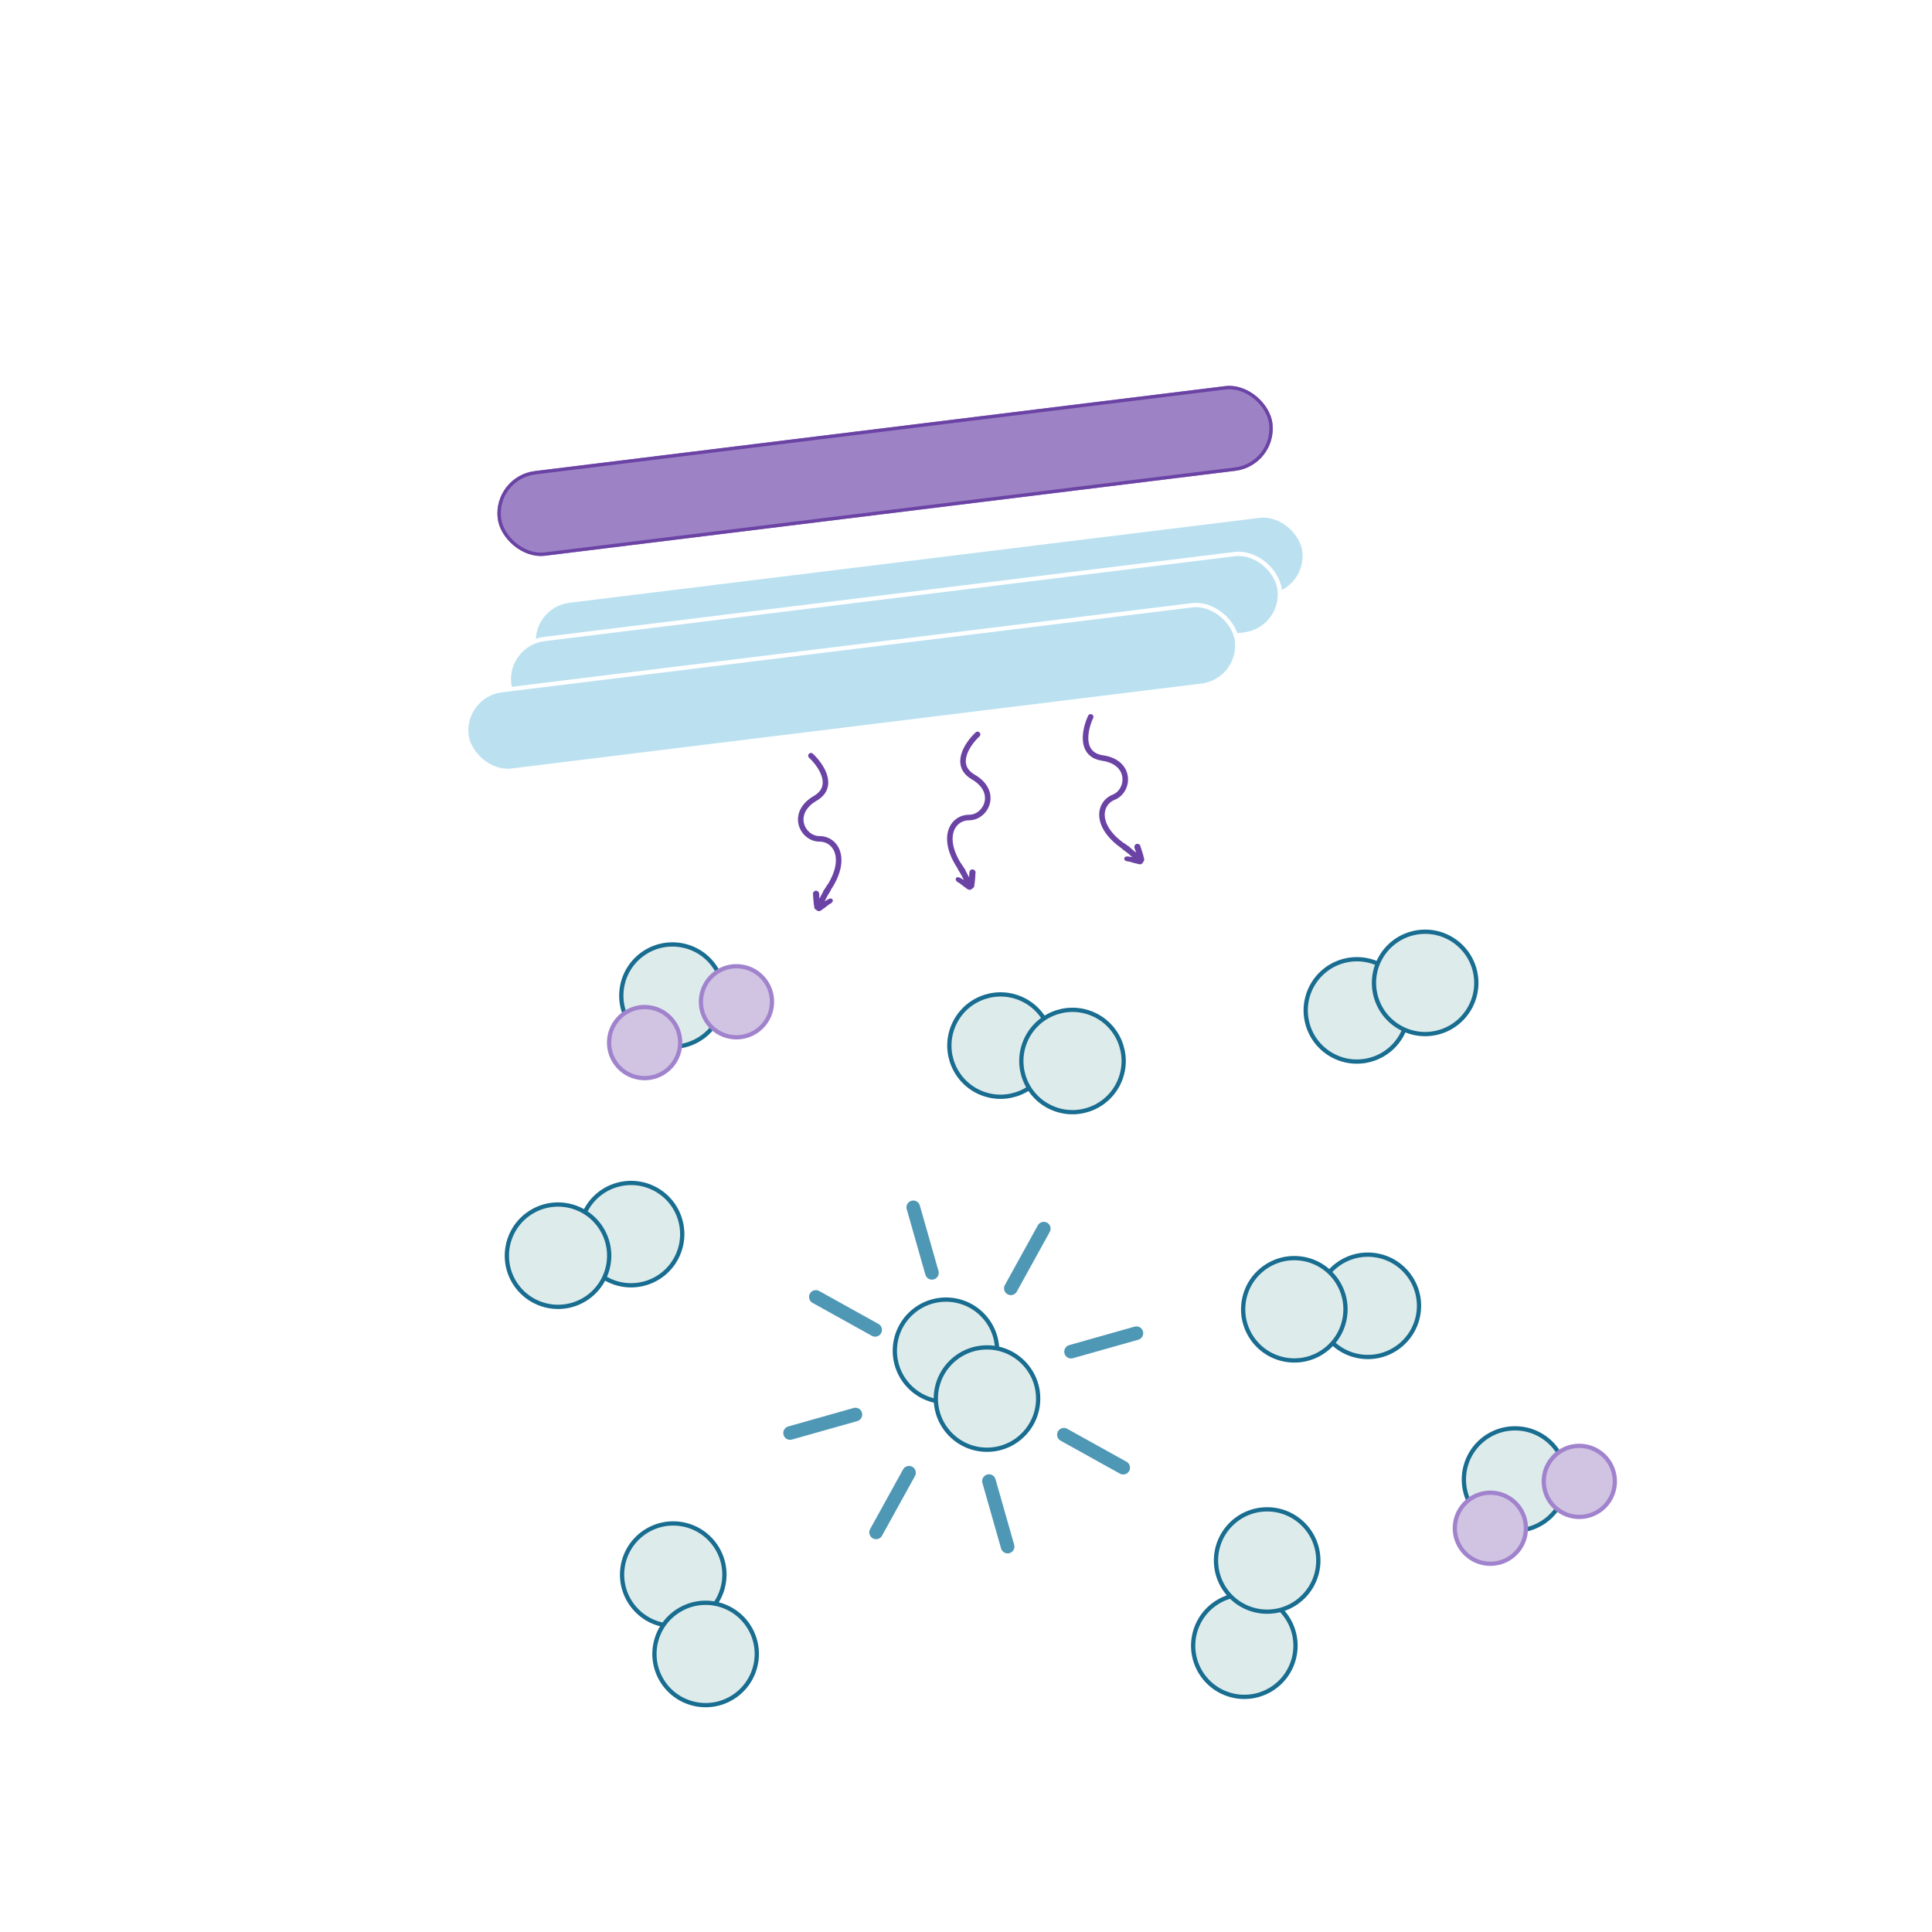 <svg width="568" height="568" viewBox="0 0 568 568" fill="none" xmlns="http://www.w3.org/2000/svg">
<circle cx="283.635" cy="283.635" r="283.635" fill="white"/>
<g filter="url(#filter0_d)">
<rect x="144.801" y="140.026" width="229.475" height="25.07" rx="12.535" transform="rotate(-7.015 144.801 140.026)" fill="#9D83C5"/>
<rect x="145.358" y="140.462" width="228.475" height="24.07" rx="12.035" transform="rotate(-7.015 145.358 140.462)" stroke="#6B43A5"/>
</g>
<rect x="155.528" y="178.045" width="228.221" height="23.817" rx="11.908" transform="rotate(-7.015 155.528 178.045)" fill="#BBE1F1" stroke="white" stroke-width="1.254"/>
<rect x="148.234" y="189.326" width="228.221" height="23.817" rx="11.908" transform="rotate(-7.015 148.234 189.326)" fill="#BBE1F1" stroke="white" stroke-width="1.254"/>
<rect x="135.699" y="204.368" width="228.221" height="23.817" rx="11.908" transform="rotate(-7.015 135.699 204.368)" fill="#BBE1F1" stroke="white" stroke-width="1.254"/>
<path d="M238.415 222.177C241.34 224.893 245.686 231.202 239.669 234.712C232.148 239.099 235.908 246.62 240.923 246.62C245.937 246.62 249.697 252.888 242.803 262.289" stroke="#6B43A5" stroke-width="1.63" stroke-linecap="round"/>
<g clip-path="url(#clip0)">
<path d="M239.075 262.418C239.044 262.534 238.939 262.692 239.024 262.839C239.036 263.029 239.047 263.218 239.058 263.407C239.027 263.523 239.07 263.597 239.081 263.786C239.135 264.049 239.073 264.281 239.127 264.544C239.18 264.807 239.161 265.113 239.215 265.375C239.237 265.754 239.26 266.133 239.399 266.543C239.325 266.586 239.337 266.775 239.379 266.849C239.421 266.922 239.506 267.069 239.549 267.143C239.591 267.216 239.634 267.29 239.792 267.394C239.908 267.425 239.993 267.572 240.109 267.603C240.151 267.677 240.225 267.634 240.267 267.708C240.31 267.781 240.31 267.781 240.426 267.813C240.542 267.844 240.657 267.875 240.847 267.863C240.963 267.894 241.11 267.809 241.257 267.725C241.33 267.682 241.404 267.64 241.551 267.555C241.698 267.47 241.845 267.385 241.95 267.227L242.023 267.184C242.464 266.93 242.863 266.602 243.188 266.316C243.408 266.188 243.586 265.988 243.807 265.86C243.954 265.775 244.027 265.733 244.174 265.648C244.321 265.563 244.542 265.436 244.647 265.278C244.751 265.119 244.856 264.961 244.844 264.771C244.875 264.655 244.791 264.508 244.748 264.435C244.578 264.141 244.273 264.121 244.01 264.175C243.863 264.26 243.747 264.229 243.6 264.314C243.526 264.356 243.453 264.399 243.379 264.441C243.379 264.441 243.379 264.441 243.306 264.483C243.159 264.568 243.012 264.653 242.938 264.696C242.791 264.78 242.571 264.908 242.424 264.993C242.528 264.834 242.56 264.718 242.664 264.56C242.966 263.895 243.342 263.188 243.761 262.555C244.105 261.964 244.45 261.373 244.795 260.781C245.14 260.19 245.527 259.673 245.872 259.082C246.468 258.247 247.339 257.549 248.136 256.892C248.283 256.807 248.388 256.649 248.535 256.564C248.682 256.479 248.86 256.278 249.007 256.194C249.374 255.981 249.668 255.812 250.036 255.599C250.403 255.387 250.697 255.218 251.065 255.005C251.432 254.793 251.727 254.623 252.094 254.411C252.872 254.06 253.691 253.783 254.511 253.506C254.921 253.367 255.405 253.186 255.857 253.121C256.31 253.055 256.72 252.917 257.172 252.851C257.624 252.786 258.15 252.679 258.645 252.687C258.835 252.676 259.024 252.664 259.256 252.726C259.446 252.715 259.751 252.735 259.94 252.723L260.056 252.754C260.056 252.754 260.13 252.712 260.172 252.785C260.172 252.785 260.172 252.785 260.246 252.743C260.551 252.763 260.783 252.825 261.046 252.771C261.351 252.791 261.699 252.884 262.005 252.904C262.121 252.935 262.31 252.923 262.426 252.954C262.542 252.986 262.731 252.974 262.89 253.079C263.006 253.11 263.122 253.141 263.238 253.172C263.427 253.161 263.585 253.265 263.775 253.254C264.08 253.273 264.355 253.409 264.629 253.545C264.861 253.607 265.209 253.7 265.441 253.762C265.947 253.96 266.527 254.115 267.033 254.313C267.307 254.449 267.655 254.542 267.929 254.678C268.088 254.782 268.32 254.844 268.478 254.949C268.594 254.98 268.752 255.084 268.868 255.116C269.142 255.251 269.459 255.46 269.734 255.596C270.008 255.732 270.209 255.91 270.483 256.045C271.001 256.433 271.518 256.82 271.962 257.249C272.206 257.501 272.491 257.826 272.735 258.078C273.221 258.581 273.708 259.084 274.078 259.556C274.163 259.703 274.426 259.649 274.573 259.565C274.268 259.545 274.256 259.355 274.171 259.208C273.6 258.558 273.071 257.981 272.426 257.374C271.982 256.944 271.496 256.441 271.051 256.011C270.65 255.655 270.217 255.415 269.815 255.059L269.858 255.132C269.34 254.745 268.749 254.4 268.201 254.129C268.042 254.024 267.926 253.993 267.768 253.889C267.536 253.827 267.378 253.722 267.146 253.66C266.871 253.524 266.523 253.431 266.249 253.295C265.511 253.035 264.889 252.807 264.151 252.547C263.803 252.453 263.455 252.36 263.107 252.267C262.759 252.174 262.412 252.081 261.99 252.03C261.642 251.937 261.337 251.917 260.916 251.866C260.726 251.878 260.61 251.847 260.378 251.784C260.189 251.796 260.031 251.691 259.841 251.703L259.957 251.734C259.883 251.776 259.841 251.703 259.768 251.745L259.652 251.714C259.536 251.683 259.462 251.725 259.42 251.652C259.42 251.652 259.42 251.652 259.493 251.609L259.377 251.578C259.377 251.578 259.377 251.578 259.304 251.621C259.304 251.621 259.304 251.621 259.23 251.663C259.23 251.663 259.23 251.663 259.304 251.621C259.304 251.621 259.23 251.663 259.188 251.59C258.882 251.57 258.504 251.593 258.198 251.573C257.819 251.596 257.324 251.587 256.945 251.61C256.756 251.622 256.567 251.633 256.42 251.718C255.704 251.837 254.915 251.998 254.169 252.233C253.496 252.426 252.792 252.734 252.119 252.927C251.415 253.235 250.711 253.544 250.165 253.957C249.871 254.126 249.577 254.296 249.357 254.423C249.063 254.593 248.769 254.763 248.401 254.975C248.107 255.145 247.782 255.431 247.488 255.6C247.237 255.844 246.942 256.013 246.617 256.299C246.072 256.712 245.569 257.199 245.065 257.685C244.814 257.928 244.605 258.245 244.322 258.604C244.113 258.921 243.904 259.238 243.726 259.439C243.381 260.03 242.994 260.547 242.649 261.138C242.44 261.455 242.304 261.73 242.095 262.046C241.886 262.363 241.677 262.68 241.51 263.07C241.343 263.46 241.061 263.82 240.894 264.21C240.84 263.947 240.902 263.715 240.848 263.452C240.879 263.336 240.837 263.263 240.868 263.147C240.857 262.957 240.814 262.884 240.803 262.694C240.834 262.578 240.749 262.431 240.664 262.284C240.452 261.917 239.988 261.793 239.652 261.889C239.431 262.016 239.211 262.143 239.075 262.418ZM242.747 266.57C242.673 266.613 242.673 266.613 242.747 266.57V266.57Z" fill="#6B43A5"/>
</g>
<path d="M320.649 210.76C318.948 214.371 317.269 221.846 324.16 222.859C332.775 224.124 332.091 232.505 327.438 234.375C322.786 236.245 321.634 243.463 331.537 249.615" stroke="#6B43A5" stroke-width="1.63" stroke-linecap="round"/>
<g clip-path="url(#clip1)">
<path d="M335.044 248.344C335.116 248.44 335.272 248.548 335.248 248.716C335.308 248.896 335.369 249.077 335.429 249.257C335.501 249.353 335.489 249.437 335.549 249.617C335.597 249.881 335.741 250.073 335.789 250.337C335.837 250.601 335.97 250.877 336.018 251.141C336.138 251.501 336.258 251.861 336.282 252.293C336.366 252.305 336.426 252.485 336.415 252.569C336.403 252.653 336.379 252.821 336.367 252.905C336.355 252.989 336.343 253.073 336.235 253.229C336.139 253.301 336.115 253.469 336.019 253.542C336.007 253.626 335.923 253.614 335.911 253.698C335.899 253.782 335.899 253.782 335.803 253.854C335.707 253.926 335.611 253.998 335.431 254.058C335.335 254.13 335.167 254.106 334.999 254.082C334.915 254.07 334.831 254.058 334.663 254.034C334.495 254.01 334.327 253.986 334.17 253.878L334.086 253.867C333.582 253.795 333.09 253.639 332.682 253.495C332.43 253.459 332.19 253.339 331.938 253.303C331.769 253.279 331.685 253.267 331.517 253.244C331.349 253.22 331.097 253.184 330.941 253.076C330.785 252.968 330.629 252.86 330.569 252.68C330.497 252.584 330.521 252.416 330.533 252.332C330.581 251.996 330.857 251.863 331.121 251.815C331.289 251.839 331.385 251.767 331.553 251.791C331.637 251.803 331.721 251.815 331.805 251.827C331.805 251.827 331.805 251.827 331.889 251.839C332.057 251.863 332.225 251.887 332.309 251.899C332.477 251.923 332.729 251.959 332.897 251.983C332.741 251.875 332.669 251.779 332.513 251.671C331.985 251.167 331.372 250.651 330.748 250.219C330.207 249.799 329.667 249.379 329.127 248.959C328.586 248.54 328.034 248.204 327.494 247.784C326.629 247.232 325.561 246.908 324.576 246.597C324.408 246.573 324.252 246.465 324.084 246.441C323.916 246.417 323.676 246.297 323.508 246.273C323.088 246.213 322.751 246.166 322.331 246.106C321.911 246.046 321.575 245.998 321.155 245.938C320.735 245.878 320.399 245.831 319.978 245.771C319.126 245.735 318.262 245.784 317.398 245.832C316.966 245.856 316.449 245.868 316.005 245.977C315.561 246.085 315.129 246.109 314.685 246.217C314.241 246.326 313.713 246.422 313.257 246.614C313.077 246.674 312.897 246.734 312.705 246.878C312.525 246.939 312.249 247.071 312.069 247.131L311.973 247.203C311.973 247.203 311.889 247.191 311.877 247.275C311.877 247.275 311.877 247.275 311.793 247.263C311.517 247.395 311.325 247.539 311.061 247.587C310.785 247.72 310.497 247.936 310.221 248.068C310.125 248.14 309.945 248.2 309.849 248.272C309.753 248.344 309.573 248.404 309.465 248.56C309.369 248.633 309.273 248.705 309.177 248.777C308.997 248.837 308.889 248.993 308.709 249.053C308.433 249.185 308.229 249.413 308.025 249.641C307.833 249.786 307.545 250.002 307.353 250.146C306.957 250.518 306.477 250.879 306.081 251.251C305.877 251.479 305.589 251.695 305.385 251.923C305.277 252.079 305.085 252.224 304.977 252.38C304.881 252.452 304.773 252.608 304.677 252.68C304.473 252.908 304.257 253.22 304.053 253.448C303.849 253.677 303.729 253.917 303.525 254.145C303.19 254.697 302.854 255.25 302.602 255.814C302.47 256.138 302.326 256.546 302.194 256.87C301.931 257.519 301.667 258.167 301.499 258.743C301.475 258.911 301.211 258.959 301.043 258.935C301.319 258.803 301.259 258.623 301.283 258.455C301.571 257.639 301.846 256.906 302.218 256.102C302.47 255.538 302.734 254.889 302.985 254.325C303.225 253.845 303.537 253.461 303.777 252.98L303.765 253.064C304.101 252.512 304.521 251.972 304.929 251.515C305.037 251.359 305.133 251.287 305.241 251.131C305.433 250.987 305.541 250.831 305.733 250.687C305.936 250.459 306.224 250.242 306.428 250.014C307.016 249.498 307.508 249.054 308.096 248.537C308.384 248.321 308.672 248.105 308.96 247.888C309.248 247.672 309.536 247.456 309.908 247.252C310.196 247.036 310.472 246.903 310.844 246.699C311.024 246.639 311.12 246.567 311.312 246.423C311.492 246.363 311.6 246.207 311.78 246.147L311.684 246.219C311.768 246.231 311.78 246.147 311.864 246.159L311.96 246.087C312.056 246.014 312.14 246.026 312.152 245.942C312.152 245.942 312.152 245.942 312.068 245.93L312.164 245.858C312.164 245.858 312.164 245.858 312.248 245.87C312.248 245.87 312.248 245.87 312.332 245.882C312.332 245.882 312.332 245.882 312.248 245.87C312.248 245.87 312.332 245.882 312.344 245.798C312.62 245.666 312.98 245.546 313.256 245.414C313.616 245.294 314.072 245.101 314.432 244.981C314.612 244.921 314.792 244.861 314.961 244.885C315.669 244.728 316.461 244.584 317.241 244.524C317.937 244.451 318.705 244.475 319.402 244.403C320.17 244.426 320.938 244.45 321.598 244.63C321.935 244.677 322.271 244.725 322.523 244.761C322.859 244.809 323.195 244.857 323.615 244.917C323.951 244.965 324.359 245.108 324.696 245.156C325.02 245.288 325.356 245.336 325.764 245.48C326.424 245.66 327.073 245.923 327.721 246.187C328.045 246.319 328.357 246.535 328.754 246.763C329.066 246.979 329.378 247.195 329.618 247.315C330.158 247.735 330.711 248.07 331.251 248.49C331.563 248.706 331.791 248.91 332.104 249.126C332.416 249.342 332.728 249.558 333.028 249.858C333.328 250.158 333.725 250.386 334.025 250.686C333.977 250.422 333.833 250.23 333.785 249.966C333.712 249.87 333.724 249.785 333.652 249.689C333.592 249.509 333.604 249.425 333.544 249.245C333.472 249.149 333.496 248.981 333.52 248.813C333.58 248.393 333.964 248.105 334.312 248.069C334.564 248.105 334.816 248.14 335.044 248.344ZM333.186 253.567C333.27 253.579 333.27 253.579 333.186 253.567V253.567Z" fill="#6B43A5"/>
</g>
<path d="M287.399 215.909C284.474 218.625 280.129 224.935 286.145 228.444C293.667 232.832 289.906 240.353 284.892 240.353C279.878 240.353 276.117 246.62 283.012 256.022" stroke="#6B43A5" stroke-width="1.63" stroke-linecap="round"/>
<g clip-path="url(#clip2)">
<path d="M286.739 256.15C286.77 256.266 286.875 256.424 286.79 256.571C286.779 256.761 286.767 256.95 286.756 257.14C286.787 257.256 286.745 257.329 286.733 257.519C286.679 257.782 286.742 258.014 286.688 258.277C286.634 258.54 286.654 258.845 286.6 259.108C286.577 259.487 286.554 259.866 286.416 260.276C286.489 260.318 286.478 260.508 286.435 260.581C286.393 260.655 286.308 260.802 286.266 260.875C286.223 260.949 286.181 261.022 286.022 261.127C285.906 261.158 285.822 261.305 285.706 261.336C285.663 261.409 285.59 261.367 285.547 261.44C285.505 261.514 285.505 261.514 285.389 261.545C285.273 261.576 285.157 261.607 284.968 261.596C284.852 261.627 284.705 261.542 284.558 261.457C284.484 261.415 284.411 261.372 284.264 261.287C284.116 261.202 283.969 261.118 283.865 260.959L283.791 260.917C283.35 260.662 282.952 260.334 282.627 260.048C282.406 259.921 282.228 259.72 282.008 259.593C281.861 259.508 281.787 259.465 281.64 259.381C281.493 259.296 281.272 259.168 281.168 259.01C281.063 258.852 280.959 258.693 280.97 258.504C280.939 258.388 281.024 258.241 281.066 258.167C281.236 257.873 281.542 257.854 281.804 257.907C281.952 257.992 282.067 257.961 282.214 258.046C282.288 258.089 282.361 258.131 282.435 258.173C282.435 258.173 282.435 258.173 282.508 258.216C282.656 258.301 282.803 258.386 282.876 258.428C283.023 258.513 283.244 258.64 283.391 258.725C283.286 258.567 283.255 258.451 283.15 258.292C282.848 257.628 282.472 256.921 282.054 256.287C281.709 255.696 281.364 255.105 281.019 254.514C280.675 253.923 280.287 253.405 279.943 252.814C279.346 251.98 278.476 251.281 277.678 250.625C277.531 250.54 277.427 250.381 277.28 250.297C277.133 250.212 276.955 250.011 276.808 249.926C276.44 249.714 276.146 249.544 275.779 249.332C275.411 249.12 275.117 248.95 274.75 248.738C274.382 248.526 274.088 248.356 273.72 248.144C272.943 247.793 272.123 247.515 271.303 247.238C270.893 247.099 270.41 246.918 269.957 246.853C269.505 246.788 269.095 246.649 268.642 246.584C268.19 246.519 267.664 246.411 267.169 246.419C266.98 246.408 266.79 246.397 266.558 246.459C266.369 246.447 266.064 246.467 265.874 246.456L265.758 246.487C265.758 246.487 265.685 246.444 265.642 246.518C265.642 246.518 265.642 246.518 265.569 246.475C265.263 246.495 265.031 246.557 264.768 246.503C264.463 246.523 264.115 246.616 263.81 246.636C263.694 246.667 263.504 246.656 263.388 246.687C263.273 246.718 263.083 246.707 262.925 246.811C262.809 246.842 262.693 246.873 262.577 246.904C262.387 246.893 262.229 246.998 262.04 246.986C261.734 247.006 261.46 247.141 261.186 247.277C260.954 247.339 260.606 247.432 260.374 247.495C259.868 247.692 259.288 247.848 258.782 248.046C258.507 248.181 258.16 248.274 257.885 248.41C257.727 248.515 257.495 248.577 257.337 248.681C257.221 248.712 257.062 248.817 256.946 248.848C256.672 248.984 256.355 249.193 256.081 249.328C255.807 249.464 255.606 249.642 255.331 249.778C254.814 250.165 254.296 250.552 253.852 250.982C253.609 251.233 253.323 251.559 253.08 251.81C252.593 252.313 252.107 252.817 251.736 253.289C251.651 253.436 251.388 253.382 251.241 253.297C251.547 253.277 251.558 253.088 251.643 252.941C252.214 252.291 252.743 251.714 253.388 251.106C253.832 250.677 254.319 250.173 254.763 249.744C255.165 249.387 255.597 249.147 255.999 248.791L255.957 248.865C256.474 248.477 257.065 248.133 257.614 247.861C257.772 247.757 257.888 247.726 258.047 247.621C258.279 247.559 258.437 247.454 258.669 247.392C258.943 247.257 259.291 247.163 259.565 247.028C260.303 246.768 260.926 246.539 261.664 246.279C262.012 246.186 262.359 246.093 262.707 246C263.055 245.906 263.403 245.813 263.824 245.762C264.172 245.669 264.477 245.649 264.899 245.599C265.088 245.61 265.204 245.579 265.436 245.517C265.626 245.528 265.784 245.424 265.973 245.435L265.857 245.466C265.931 245.509 265.973 245.435 266.047 245.477L266.163 245.446C266.279 245.415 266.352 245.458 266.395 245.384C266.395 245.384 266.395 245.384 266.321 245.342L266.437 245.311C266.437 245.311 266.437 245.311 266.511 245.353C266.511 245.353 266.511 245.353 266.584 245.396C266.584 245.396 266.584 245.396 266.511 245.353C266.511 245.353 266.584 245.396 266.627 245.322C266.932 245.302 267.311 245.325 267.616 245.305C267.995 245.328 268.49 245.32 268.869 245.343C269.058 245.354 269.248 245.365 269.395 245.45C270.11 245.569 270.899 245.731 271.646 245.966C272.319 246.158 273.023 246.467 273.695 246.659C274.399 246.967 275.103 247.276 275.649 247.689C275.943 247.859 276.237 248.028 276.458 248.156C276.752 248.326 277.046 248.495 277.413 248.707C277.707 248.877 278.032 249.163 278.326 249.333C278.578 249.576 278.872 249.746 279.197 250.031C279.743 250.444 280.246 250.931 280.749 251.417C281.001 251.661 281.21 251.978 281.492 252.337C281.702 252.654 281.911 252.97 282.089 253.171C282.434 253.762 282.821 254.28 283.166 254.871C283.375 255.188 283.51 255.462 283.72 255.779C283.929 256.096 284.138 256.412 284.305 256.803C284.471 257.193 284.754 257.552 284.921 257.942C284.974 257.679 284.912 257.447 284.966 257.185C284.935 257.069 284.977 256.995 284.946 256.879C284.958 256.69 285 256.616 285.012 256.427C284.981 256.311 285.065 256.164 285.15 256.017C285.362 255.649 285.826 255.525 286.163 255.621C286.383 255.749 286.604 255.876 286.739 256.15ZM283.068 260.303C283.141 260.345 283.141 260.345 283.068 260.303V260.303Z" fill="#6B43A5"/>
</g>
<circle cx="278.121" cy="397.121" r="15.042" transform="rotate(138.368 278.121 397.121)" fill="#DEEBEB" stroke="#186D90" stroke-width="1.254"/>
<circle cx="185.533" cy="362.829" r="15.042" transform="rotate(118.093 185.533 362.829)" fill="#DEEBEB" stroke="#186D90" stroke-width="1.254"/>
<circle cx="164.06" cy="369.168" r="15.042" transform="rotate(146.768 164.06 369.168)" fill="#DEEBEB" stroke="#186D90" stroke-width="1.254"/>
<circle cx="294.153" cy="307.399" r="15.042" transform="rotate(112.098 294.153 307.399)" fill="#DEEBEB" stroke="#186D90" stroke-width="1.254"/>
<circle cx="315.312" cy="311.931" r="15.042" transform="rotate(112.098 315.312 311.931)" fill="#DEEBEB" stroke="#186D90" stroke-width="1.254"/>
<circle cx="365.83" cy="483.83" r="15.042" transform="rotate(-120.458 365.83 483.83)" fill="#DEEBEB" stroke="#186D90" stroke-width="1.254"/>
<circle cx="402.142" cy="383.907" r="15.042" transform="rotate(-82.691 402.142 383.907)" fill="#DEEBEB" stroke="#186D90" stroke-width="1.254"/>
<circle cx="380.527" cy="384.925" r="15.042" transform="rotate(-82.691 380.527 384.925)" fill="#DEEBEB" stroke="#186D90" stroke-width="1.254"/>
<circle cx="197.932" cy="462.932" r="15.042" transform="rotate(98.034 197.932 462.932)" fill="#DEEBEB" stroke="#186D90" stroke-width="1.254"/>
<circle cx="398.916" cy="297.054" r="15.042" transform="rotate(78.071 398.916 297.054)" fill="#DEEBEB" stroke="#186D90" stroke-width="1.254"/>
<circle cx="418.988" cy="288.97" r="15.042" transform="rotate(78.071 418.988 288.97)" fill="#DEEBEB" stroke="#186D90" stroke-width="1.254"/>
<circle cx="290.176" cy="411.175" r="15.042" transform="rotate(88.115 290.176 411.175)" fill="#DEEBEB" stroke="#186D90" stroke-width="1.254"/>
<circle cx="372.538" cy="458.782" r="15.042" transform="rotate(88.115 372.538 458.782)" fill="#DEEBEB" stroke="#186D90" stroke-width="1.254"/>
<circle cx="207.45" cy="486.257" r="15.042" transform="rotate(-120.458 207.45 486.257)" fill="#DEEBEB" stroke="#186D90" stroke-width="1.254"/>
<circle cx="197.705" cy="292.705" r="15.042" transform="rotate(98.034 197.705 292.705)" fill="#DEEBEB" stroke="#186D90" stroke-width="1.254"/>
<circle cx="216.516" cy="294.515" r="10.451" transform="rotate(98.034 216.516 294.515)" fill="#D0C4E2" stroke="#A183CD" stroke-width="1.25"/>
<circle cx="189.516" cy="306.515" r="10.451" transform="rotate(98.034 189.516 306.515)" fill="#D0C4E2" stroke="#A183CD" stroke-width="1.25"/>
<path d="M257.293 390.978L239.855 381.291M330.216 431.491L312.778 421.803M257.565 450.515L267.25 432.975M297.184 378.759L306.869 361.218M273.983 374.204L268.5 354.95M296.234 454.687L290.751 435.434M314.884 397.385L334.097 391.954M232.283 421.3L251.496 415.869" stroke="#4E97B5" stroke-width="4" stroke-linecap="round" stroke-linejoin="round"/>
<circle cx="445.418" cy="434.968" r="15.042" transform="rotate(94.219 445.418 434.968)" fill="#DEEBEB" stroke="#186D90" stroke-width="1.254"/>
<circle cx="464.307" cy="435.522" r="10.451" transform="rotate(94.219 464.307 435.522)" fill="#D0C4E2" stroke="#A183CD" stroke-width="1.25"/>
<circle cx="438.165" cy="449.293" r="10.451" transform="rotate(94.219 438.165 449.293)" fill="#D0C4E2" stroke="#A183CD" stroke-width="1.25"/>
<defs>
<filter id="filter0_d" x="127.236" y="94.436" width="265.947" height="88.037" filterUnits="userSpaceOnUse" color-interpolation-filters="sRGB">
<feFlood flood-opacity="0" result="BackgroundImageFix"/>
<feColorMatrix in="SourceAlpha" type="matrix" values="0 0 0 0 0 0 0 0 0 0 0 0 0 0 0 0 0 0 127 0"/>
<feMorphology radius="6" operator="dilate" in="SourceAlpha" result="effect1_dropShadow"/>
<feOffset/>
<feGaussianBlur stdDeviation="6"/>
<feColorMatrix type="matrix" values="0 0 0 0 0.744 0 0 0 0 0.612 0 0 0 0 0.942 0 0 0 1 0"/>
<feBlend mode="normal" in2="BackgroundImageFix" result="effect1_dropShadow"/>
<feBlend mode="normal" in="SourceGraphic" in2="effect1_dropShadow" result="shape"/>
</filter>
<clipPath id="clip0">
<rect width="8.488" height="6.79" fill="white" transform="translate(240.779 269.274) rotate(-120)"/>
</clipPath>
<clipPath id="clip1">
<rect width="8.488" height="6.79" fill="white" transform="matrix(0.141 -0.99 -0.99 -0.141 336.02 255.342)"/>
</clipPath>
<clipPath id="clip2">
<rect width="8.488" height="6.79" fill="white" transform="matrix(0.5 -0.866 -0.866 -0.5 285.035 263.007)"/>
</clipPath>
</defs>
</svg>
